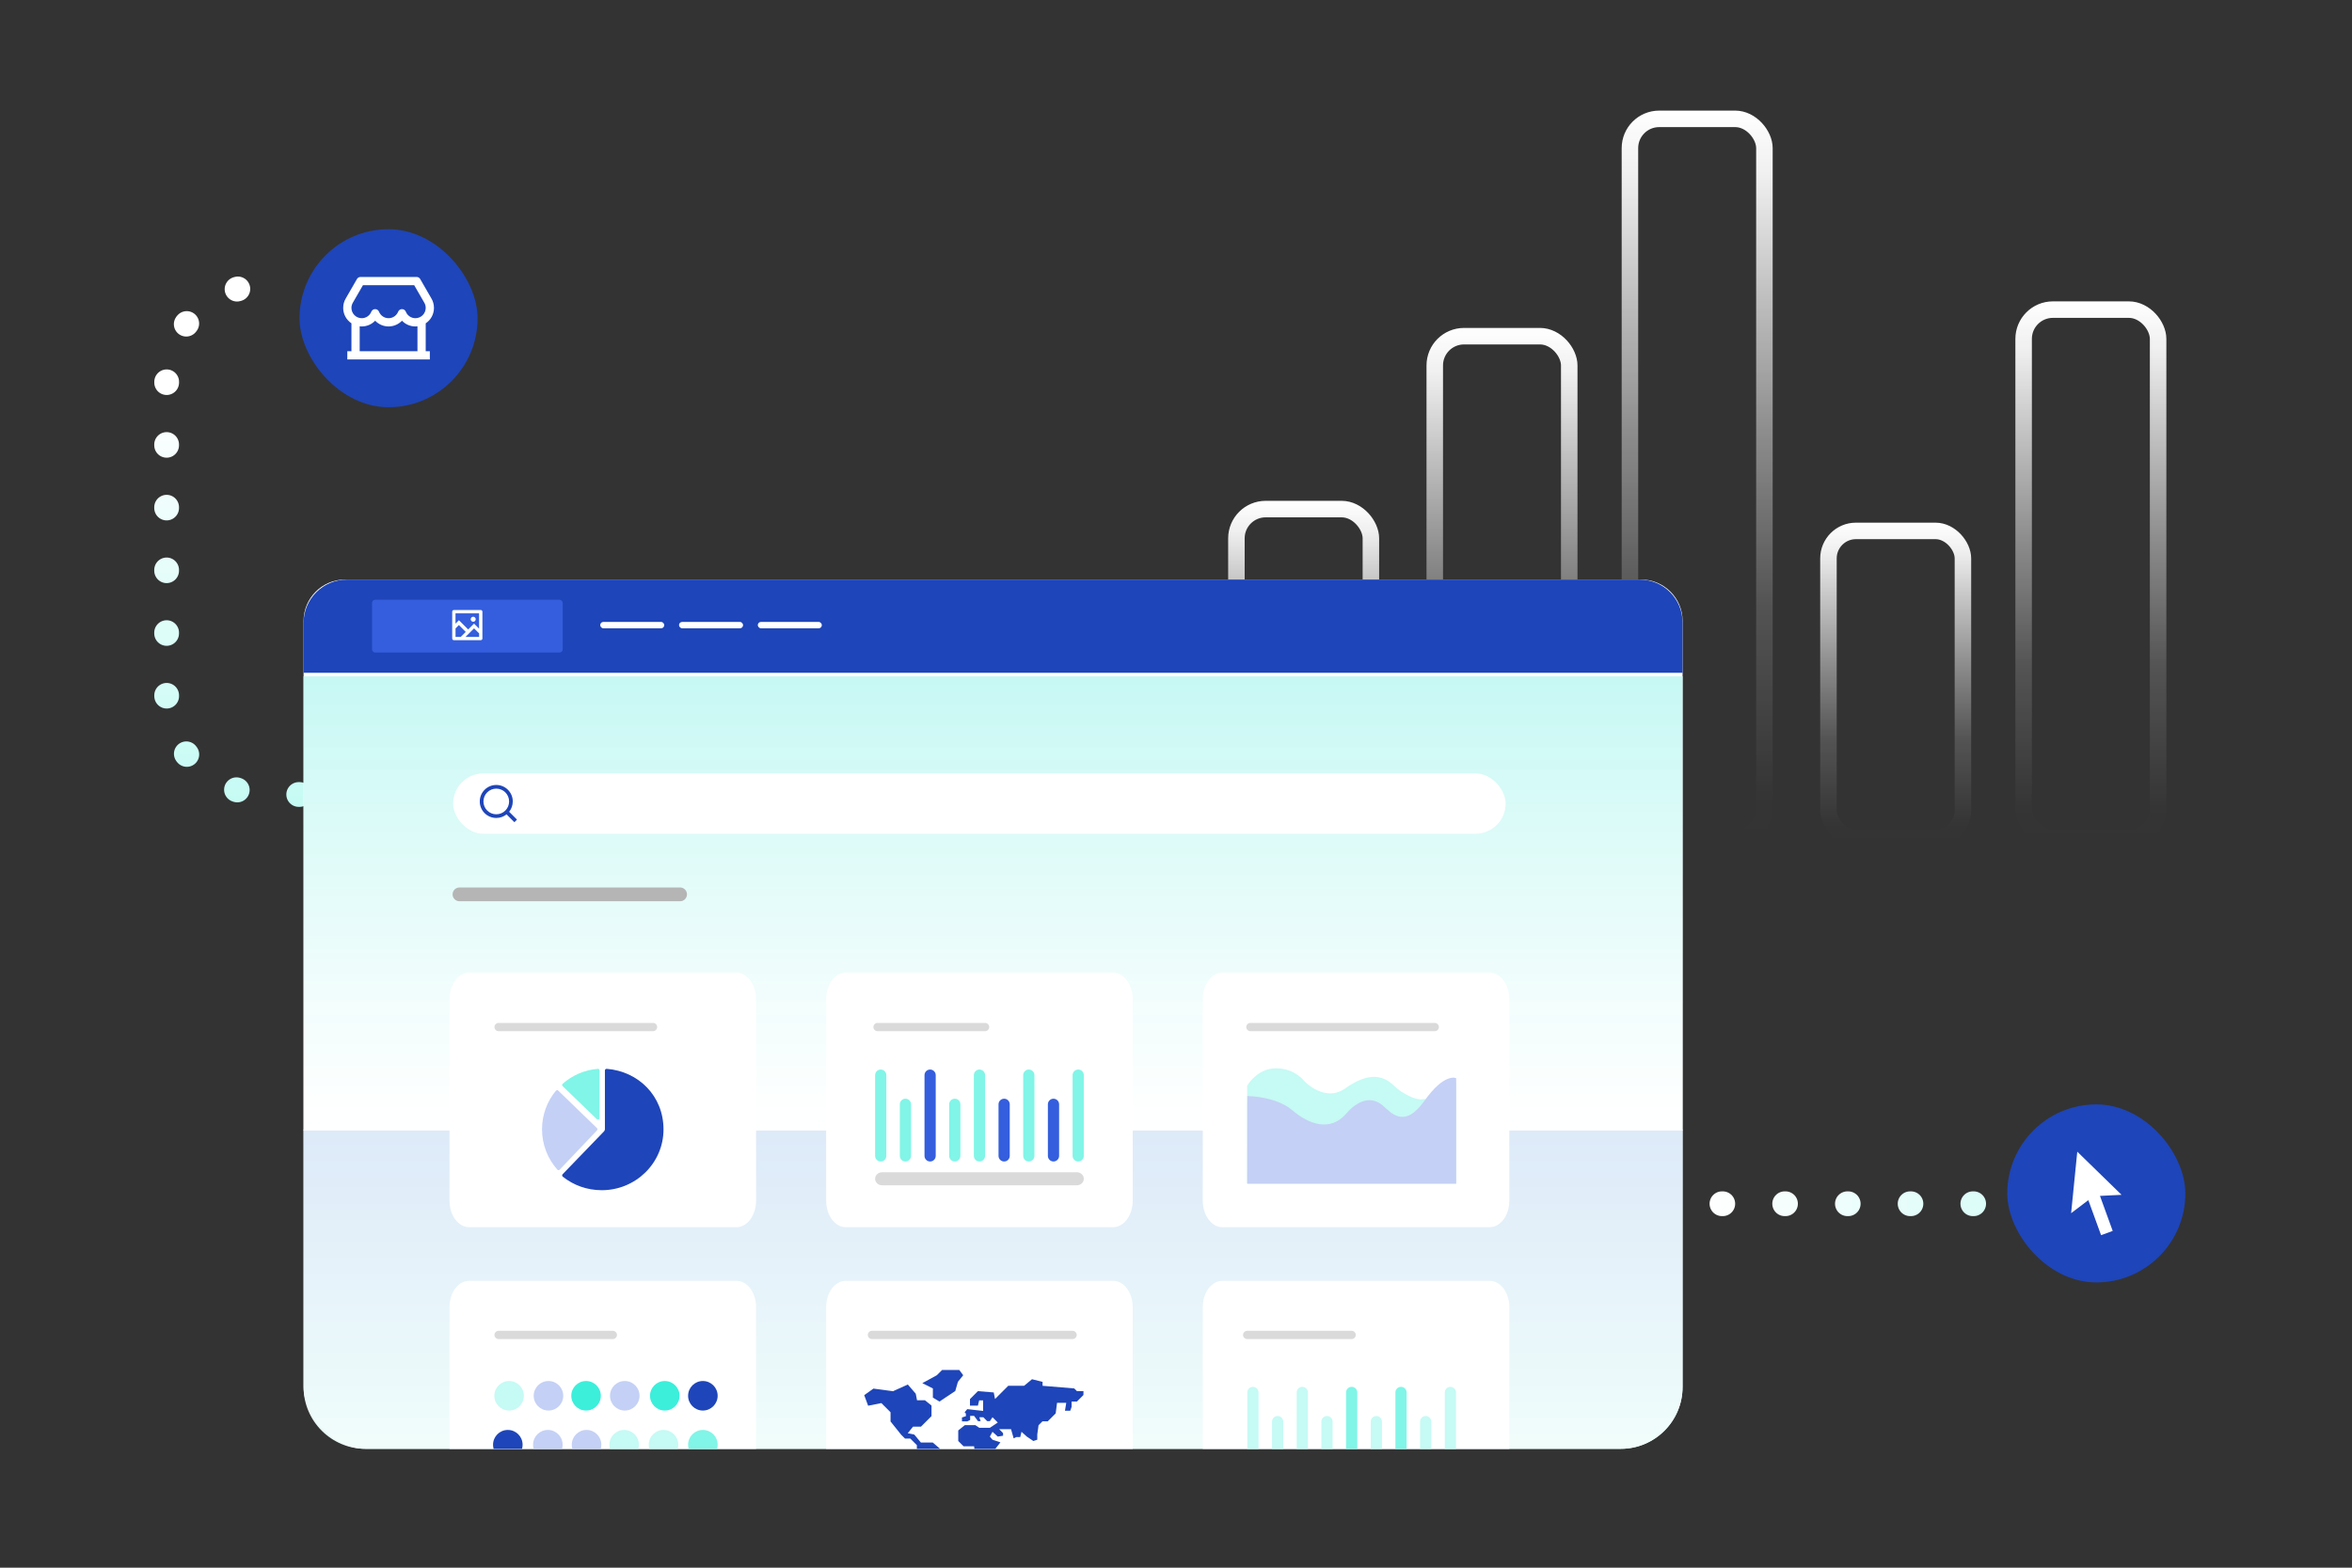 <?xml version="1.0" encoding="UTF-8"?>
<svg xmlns="http://www.w3.org/2000/svg" xmlns:xlink="http://www.w3.org/1999/xlink" id="Calque_1" data-name="Calque 1" viewBox="0 0 570 380">
  <rect x="0" y="0" width="570" height="380" fill="#333333" stroke="none"/>
  <defs>
    <style>
      .cls-1 {
        fill: #b5b5b5;
      }

      .cls-1, .cls-2, .cls-3, .cls-4, .cls-5, .cls-6, .cls-7, .cls-8, .cls-9, .cls-10, .cls-11, .cls-12, .cls-13 {
        stroke-width: 0px;
      }

      .cls-2 {
        fill: #1e45b9;
      }

      .cls-14 {
        stroke: url(#Dégradé_sans_nom_6-4);
      }

      .cls-14, .cls-15, .cls-16, .cls-17, .cls-3, .cls-18, .cls-19, .cls-20 {
        fill: none;
      }

      .cls-14, .cls-15, .cls-16, .cls-17, .cls-18 {
        stroke-width: 4px;
      }

      .cls-14, .cls-15, .cls-16, .cls-17, .cls-18, .cls-19, .cls-20, .cls-21 {
        stroke-miterlimit: 10;
      }

      .cls-15 {
        stroke: url(#Dégradé_sans_nom_6-3);
      }

      .cls-16 {
        stroke: url(#Dégradé_sans_nom_6-2);
      }

      .cls-17 {
        stroke: url(#Dégradé_sans_nom_6-5);
      }

      .cls-22 {
        clip-path: url(#clippath);
      }

      .cls-4 {
        fill: #c4d0f5;
      }

      .cls-5 {
        fill: #345edd;
      }

      .cls-18 {
        stroke: url(#Dégradé_sans_nom_6);
      }

      .cls-19 {
        stroke: url(#Dégradé_sans_nom_27);
      }

      .cls-19, .cls-20 {
        stroke-dasharray: 0 0 .2 15;
        stroke-width: 6px;
      }

      .cls-19, .cls-20, .cls-21 {
        stroke-linecap: round;
      }

      .cls-20 {
        stroke: url(#Dégradé_sans_nom_56);
      }

      .cls-21 {
        stroke: #dadada;
        stroke-width: 2px;
      }

      .cls-21, .cls-9 {
        fill: #dadada;
      }

      .cls-6 {
        fill: #81f5e7;
      }

      .cls-7 {
        fill: #c6faf4;
      }

      .cls-8 {
        fill: #fff;
      }

      .cls-10 {
        fill: #3befdb;
      }

      .cls-11 {
        fill: url(#Dégradé_sans_nom_60);
      }

      .cls-12 {
        fill: url(#Dégradé_sans_nom_84);
      }

      .cls-13 {
        fill: url(#Dégradé_sans_nom_87);
      }
    </style>
    <linearGradient id="Dégradé_sans_nom_6" data-name="Dégradé sans nom 6" x1="364.01" y1="79.49" x2="364.01" y2="205.1" gradientUnits="userSpaceOnUse">
      <stop offset="0" stop-color="#fff"></stop>
      <stop offset=".09" stop-color="rgba(255, 255, 255, .96)" stop-opacity=".96"></stop>
      <stop offset=".24" stop-color="rgba(255, 255, 255, .84)" stop-opacity=".84"></stop>
      <stop offset=".44" stop-color="rgba(255, 255, 255, .66)" stop-opacity=".66"></stop>
      <stop offset=".67" stop-color="rgba(255, 255, 255, .4)" stop-opacity=".4"></stop>
      <stop offset=".94" stop-color="rgba(255, 255, 255, .07)" stop-opacity=".07"></stop>
      <stop offset="1" stop-color="#fff" stop-opacity="0"></stop>
    </linearGradient>
    <linearGradient id="Dégradé_sans_nom_6-2" data-name="Dégradé sans nom 6" x1="411.31" y1="26.81" x2="411.31" xlink:href="#Dégradé_sans_nom_6"></linearGradient>
    <linearGradient id="Dégradé_sans_nom_6-3" data-name="Dégradé sans nom 6" x1="459.42" y1="126.69" x2="459.42" xlink:href="#Dégradé_sans_nom_6"></linearGradient>
    <linearGradient id="Dégradé_sans_nom_6-4" data-name="Dégradé sans nom 6" x1="506.72" y1="73.05" x2="506.72" xlink:href="#Dégradé_sans_nom_6"></linearGradient>
    <linearGradient id="Dégradé_sans_nom_6-5" data-name="Dégradé sans nom 6" x1="315.94" y1="121.4" x2="315.94" xlink:href="#Dégradé_sans_nom_6"></linearGradient>
    <linearGradient id="Dégradé_sans_nom_27" data-name="Dégradé sans nom 27" x1="137.3" y1="56.77" x2="137.3" y2="186.63" gradientTransform="translate(193.79 252.35) rotate(-180)" gradientUnits="userSpaceOnUse">
      <stop offset="0" stop-color="#c5fbf4"></stop>
      <stop offset=".78" stop-color="#fff"></stop>
    </linearGradient>
    <linearGradient id="Dégradé_sans_nom_56" data-name="Dégradé sans nom 56" x1="-1302.25" y1="-146.2" x2="-1193.44" y2="-146.2" gradientTransform="translate(1716.56 145.57) scale(1 -1)" gradientUnits="userSpaceOnUse">
      <stop offset="0" stop-color="#fff"></stop>
      <stop offset="1" stop-color="#c5fbf4"></stop>
    </linearGradient>
    <linearGradient id="Dégradé_sans_nom_60" data-name="Dégradé sans nom 60" x1="240.67" y1="118.95" x2="240.67" y2="659.02" gradientUnits="userSpaceOnUse">
      <stop offset=".19" stop-color="#fff"></stop>
      <stop offset="1" stop-color="#c6faf4" stop-opacity=".9"></stop>
    </linearGradient>
    <clipPath id="clippath">
      <rect class="cls-3" x="73.57" y="140.48" width="334.19" height="210.71" rx="15" ry="15"></rect>
    </clipPath>
    <linearGradient id="Dégradé_sans_nom_87" data-name="Dégradé sans nom 87" x1="282.84" y1="376.58" x2="282.84" y2="78.57" gradientUnits="userSpaceOnUse">
      <stop offset=".09" stop-color="#f0fdfb"></stop>
      <stop offset=".68" stop-color="#c4d0f5"></stop>
    </linearGradient>
    <linearGradient id="Dégradé_sans_nom_84" data-name="Dégradé sans nom 84" x1="295.29" y1="163.93" x2="295.29" y2="350.6" gradientUnits="userSpaceOnUse">
      <stop offset="0" stop-color="#c6f8f4" stop-opacity=".98"></stop>
      <stop offset=".56" stop-color="#fff" stop-opacity=".9"></stop>
    </linearGradient>
  </defs>
  <g>
    <rect class="cls-18" x="347.71" y="81.49" width="32.59" height="121.61" rx="7.09" ry="7.09"></rect>
    <rect class="cls-16" x="395.01" y="28.81" width="32.59" height="174.29" rx="7.09" ry="7.09"></rect>
    <rect class="cls-15" x="443.12" y="128.69" width="32.59" height="74.41" rx="6.66" ry="6.66"></rect>
    <rect class="cls-14" x="490.42" y="75.05" width="32.59" height="128.05" rx="7.09" ry="7.09"></rect>
    <rect class="cls-17" x="299.64" y="123.4" width="32.59" height="79.7" rx="7.09" ry="7.09"></rect>
  </g>
  <g>
    <path class="cls-19" d="M72.59,192.58h-7.87c-13.44,0-24.34-10.9-24.34-24.34v-75.17c0-13.44,10.35-24.34,26.3-24.34"></path>
    <line class="cls-20" x1="417.31" y1="291.78" x2="520.12" y2="291.78"></line>
    <rect class="cls-2" x="72.59" y="55.56" width="43.15" height="43.15" rx="21.58" ry="21.58"></rect>
    <rect class="cls-2" x="486.47" y="267.7" width="43.15" height="43.15" rx="21.58" ry="21.58" transform="translate(1016.08 578.55) rotate(180)"></rect>
    <g>
      <path class="cls-11" d="M83.6,140.48h314.14c5.54,0,10.03,4.49,10.03,10.03v185.68c0,8.29-6.72,15-15,15H88.57c-8.28,0-15-6.72-15-15v-185.68c0-5.54,4.49-10.03,10.03-10.03Z"></path>
      <path class="cls-2" d="M84.08,140.48h313.3c5.73,0,10.38,4.65,10.38,10.38v12.22H73.57v-12.09c0-5.8,4.71-10.51,10.51-10.51Z"></path>
      <rect class="cls-8" x="145.46" y="150.75" width="15.52" height="1.55" rx=".77" ry=".77"></rect>
      <rect class="cls-8" x="164.56" y="150.75" width="15.52" height="1.55" rx=".77" ry=".77"></rect>
      <rect class="cls-8" x="183.65" y="150.75" width="15.52" height="1.55" rx=".77" ry=".77"></rect>
      <rect class="cls-5" x="90.16" y="145.38" width="46.21" height="12.79" rx=".75" ry=".75"></rect>
      <path class="cls-8" d="M110.4,151.16l.82-.82,2.24,2.24,1.42-1.42,1.22,1.22v-3.71h-5.71v2.49ZM110.4,152.31v2.07h1.26l1.21-1.21-1.66-1.66-.82.82h0ZM112.82,154.38h3.29v-.85l-1.22-1.22-2.07,2.07ZM109.99,147.86h6.52c.1,0,.21.04.28.12s.12.18.12.28v6.52c0,.1-.04.21-.12.28s-.18.12-.28.12h-6.52c-.1,0-.21-.04-.28-.12s-.12-.18-.12-.28v-6.52c0-.1.04-.21.12-.28s.18-.12.28-.12ZM114.68,150.71c-.16,0-.31-.07-.43-.18-.11-.11-.18-.27-.18-.43s.07-.31.18-.43c.11-.11.27-.18.43-.18s.31.07.43.18c.11.11.18.27.18.43s-.07.31-.18.43c-.11.11-.27.18-.43.18Z"></path>
      <rect class="cls-10" x="206.96" y="329.78" width="33.42" height="9.55" rx="1.07" ry="1.07"></rect>
      <rect class="cls-10" x="295.29" y="329.78" width="33.42" height="9.55" rx="1.07" ry="1.07"></rect>
      <g class="cls-22">
        <rect class="cls-13" x="59.92" y="273.78" width="445.84" height="127.13"></rect>
        <rect class="cls-12" x="72.37" y="163.93" width="445.84" height="110.14"></rect>
        <g>
          <path class="cls-8" d="M204.95,235.78h64.83c2.61,0,4.73,2.88,4.73,6.43v48.82c0,3.55-2.12,6.43-4.73,6.43h-64.83c-2.61,0-4.73-2.88-4.73-6.43v-48.82c0-3.55,2.12-6.43,4.73-6.43Z"></path>
          <path class="cls-8" d="M296.22,235.78h64.83c2.61,0,4.73,2.88,4.73,6.43v48.82c0,3.55-2.12,6.43-4.73,6.43h-64.83c-2.61,0-4.73-2.88-4.73-6.43v-48.82c0-3.55,2.12-6.43,4.73-6.43Z"></path>
          <path class="cls-8" d="M113.67,235.78h64.83c2.61,0,4.73,2.88,4.73,6.43v48.82c0,3.55-2.12,6.43-4.73,6.43h-64.83c-2.61,0-4.73-2.88-4.73-6.43v-48.82c0-3.55,2.12-6.43,4.73-6.43Z"></path>
        </g>
        <g>
          <path class="cls-8" d="M204.95,310.47h64.83c2.61,0,4.73,2.85,4.73,6.35v48.23c0,3.51-2.12,6.35-4.73,6.35h-64.83c-2.61,0-4.73-2.85-4.73-6.35v-48.23c0-3.51,2.12-6.35,4.73-6.35Z"></path>
          <g>
            <path class="cls-2" d="M216.49,337.19l3.52-1.59,1.92,2.23.31,1.59h1.92l1.59,1.28v2.56l-2.56,2.56h-1.92l-1.28,1.59,1.59.33,1.59,1.92h2.88l2.23,1.92v3.2l-2.08,1.76-2.08,4.31h-1.28v-3.52l.31-1.28v-2.88l-.95-1.28v-1.59l-1.59-1.59h-1.28l-.95-.95-2.56-3.2v-2.23l-2.23-2.23-3.2.64-.95-2.56,2.23-1.59,4.8.64.02-.04Z"></path>
            <path class="cls-2" d="M226.08,336.55l-2.56-1.28,3.52-1.92,1.28-1.28h4.16l.95,1.28-1.28,1.59-.64,2.23-3.84,2.56-1.59-.95v-2.23h.01Z"></path>
            <path class="cls-2" d="M235.05,344.23l-.64.31h-1.28v-.95l.95-.31v-.64l-.31-.31.64-.76,3.84.43v-2.56h-.95l-.31,1.28h-1.92v-1.59l1.92-1.92,3.84.31.31,1.59,3.2-3.2h3.84l1.92-1.59,2.56.64v.95l7.68.64.64.64h1.59v.95l-1.59,1.59h-1.28v1.28l-.33.95h-1.28l.31-1.92h-2.23l-.33,2.56-1.92,1.92h-1.28l-.95.95-.31,2.23v1.28l-.95.31-.95-.64-.64-.43-1.28-1.16-.31,1.28h-.95l-.64.31-.64-2.23h-2.88l.95.95v.64l-1.28.21-1.28-1.16-.64,1.16.64.76,1.92.64-1.92,2.44v1.4l-.95.95v2.56h-1.92l-.95-1.28-.64-5.12h-2.56l-1.28-1.28v-2.56l1.59-1.28h2.56l.95.64h2.56l1.92-1.28-1.28-1.28-.64.95h-.64l-.95-.95h-.95l.31.95h-.64l-.95-1.28h-.95v.95l-.05.05Z"></path>
            <path class="cls-2" d="M256.79,353.5h-.64l-.33.95-.64-.31-1.59-.95-.64.64-.64.64-.95.95v1.28l.95.95h.95l.31-1.28.95.64.95,1.28h1.92l.64-1.28v-1.28l-1.28-1.28v-.95h.02Z"></path>
          </g>
          <path class="cls-8" d="M296.22,310.47h64.83c2.61,0,4.73,2.85,4.73,6.35v48.23c0,3.51-2.12,6.35-4.73,6.35h-64.83c-2.61,0-4.73-2.85-4.73-6.35v-48.23c0-3.51,2.12-6.35,4.73-6.35Z"></path>
          <g>
            <g>
              <path class="cls-7" d="M351.5,358.45h0c-.75,0-1.36-.61-1.36-1.36v-19.57c0-.75.61-1.36,1.36-1.36h0c.75,0,1.36.61,1.36,1.36v19.57c0,.75-.61,1.36-1.36,1.36Z"></path>
              <path class="cls-7" d="M345.51,358.45h0c-.75,0-1.36-.61-1.36-1.36v-12.5c0-.75.61-1.36,1.36-1.36h0c.75,0,1.36.61,1.36,1.36v12.5c0,.75-.61,1.36-1.36,1.36Z"></path>
              <path class="cls-6" d="M339.53,336.16h0c.75,0,1.36.61,1.36,1.36v19.57c0,.75-.61,1.36-1.36,1.36h0c-.75,0-1.36-.61-1.36-1.36v-19.57c0-.75.61-1.36,1.36-1.36Z"></path>
              <path class="cls-7" d="M333.55,358.45h0c-.75,0-1.36-.61-1.36-1.36v-12.5c0-.75.61-1.36,1.36-1.36h0c.75,0,1.36.61,1.36,1.36v12.5c0,.75-.61,1.36-1.36,1.36Z"></path>
              <path class="cls-6" d="M327.57,358.45h0c-.75,0-1.36-.61-1.36-1.36v-19.57c0-.75.61-1.36,1.36-1.36h0c.75,0,1.36.61,1.36,1.36v19.57c0,.75-.61,1.36-1.36,1.36Z"></path>
              <path class="cls-7" d="M321.59,358.45h0c-.75,0-1.36-.61-1.36-1.36v-12.5c0-.75.61-1.36,1.36-1.36h0c.75,0,1.36.61,1.36,1.36v12.5c0,.75-.61,1.36-1.36,1.36Z"></path>
              <path class="cls-7" d="M315.61,358.45h0c-.75,0-1.36-.61-1.36-1.36v-19.57c0-.75.61-1.36,1.36-1.36h0c.75,0,1.36.61,1.36,1.36v19.57c0,.75-.61,1.36-1.36,1.36Z"></path>
              <path class="cls-7" d="M309.63,343.23h0c.75,0,1.36.61,1.36,1.36v12.5c0,.75-.61,1.36-1.36,1.36h0c-.75,0-1.36-.61-1.36-1.36v-12.5c0-.75.61-1.36,1.36-1.36Z"></path>
              <path class="cls-7" d="M303.64,358.45h0c-.75,0-1.36-.61-1.36-1.36v-19.57c0-.75.61-1.36,1.36-1.36h0c.75,0,1.36.61,1.36,1.36v19.57c0,.75-.61,1.36-1.36,1.36Z"></path>
            </g>
            <path class="cls-9" d="M303.97,361.06h47.2c.93,0,1.69.71,1.69,1.58h0c0,.87-.76,1.58-1.69,1.58h-47.2c-.93,0-1.69-.71-1.69-1.58h0c0-.87.76-1.58,1.69-1.58Z"></path>
          </g>
          <path class="cls-8" d="M113.67,310.47h64.83c2.61,0,4.73,2.85,4.73,6.35v48.23c0,3.51-2.12,6.35-4.73,6.35h-64.83c-2.61,0-4.73-2.85-4.73-6.35v-48.23c0-3.51,2.12-6.35,4.73-6.35Z"></path>
          <g>
            <circle class="cls-7" cx="123.38" cy="338.33" r="3.58"></circle>
            <circle class="cls-4" cx="132.92" cy="338.33" r="3.58"></circle>
            <circle class="cls-10" cx="142.03" cy="338.33" r="3.58"></circle>
            <circle class="cls-4" cx="151.41" cy="338.33" r="3.58"></circle>
            <circle class="cls-10" cx="161.11" cy="338.33" r="3.58"></circle>
            <circle class="cls-2" cx="170.34" cy="338.33" r="3.58"></circle>
          </g>
          <g>
            <circle class="cls-6" cx="170.34" cy="350.19" r="3.58"></circle>
            <circle class="cls-7" cx="160.8" cy="350.19" r="3.58"></circle>
            <circle class="cls-7" cx="151.26" cy="350.19" r="3.58"></circle>
            <circle class="cls-4" cx="142.15" cy="350.19" r="3.58"></circle>
            <circle class="cls-4" cx="132.77" cy="350.19" r="3.58"></circle>
            <circle class="cls-2" cx="123.07" cy="350.19" r="3.58"></circle>
          </g>
        </g>
      </g>
      <rect class="cls-8" x="109.82" y="187.47" width="255.07" height="14.63" rx="7.32" ry="7.32"></rect>
      <path class="cls-2" d="M123.39,196.77l1.9,1.9-.63.63-1.9-1.9c-.68.55-1.55.87-2.49.87-2.21,0-4-1.79-4-4s1.79-4,4-4,4,1.79,4,4c0,.94-.33,1.81-.87,2.49ZM122.5,196.44c.54-.56.88-1.32.88-2.17,0-1.72-1.39-3.11-3.11-3.11s-3.11,1.39-3.11,3.11,1.39,3.11,3.11,3.11c.84,0,1.61-.33,2.17-.88l.07-.07Z"></path>
      <path class="cls-1" d="M111.35,215.12h53.47c.92,0,1.67.75,1.67,1.67h0c0,.92-.75,1.67-1.67,1.67h-53.47c-.92,0-1.67-.75-1.67-1.67h0c0-.92.75-1.67,1.67-1.67Z"></path>
      <g>
        <path class="cls-2" d="M146.73,259.18c-.08.07-.13.17-.13.28v14.24c0,.2-.08.39-.22.54l-10.04,10.4c-.08.08-.12.18-.1.3,0,.1.06.2.15.28,2.58,2.07,5.87,3.28,9.44,3.28,8.26,0,14.97-6.6,14.97-14.73s-6.07-14.07-13.75-14.69c-.1,0-.22.02-.3.1h-.02Z"></path>
        <path class="cls-4" d="M134.98,264.27c-.1,0-.2.06-.28.14-2.09,2.55-3.34,5.8-3.34,9.33,0,3.76,1.41,7.18,3.72,9.78.07.08.17.12.28.12s.22-.04.28-.12l9.04-9.52c.15-.16.14-.4-.01-.55l-9.41-9.11c-.08-.08-.18-.12-.3-.12v.04h.01Z"></path>
        <path class="cls-6" d="M145.18,259.18c-.08-.07-.18-.12-.3-.1-3.26.26-6.21,1.59-8.53,3.63-.08.07-.12.17-.12.28s.04.22.12.28l8.3,8.02c.12.1.28.14.42.08s.24-.2.24-.36v-11.56c0-.1-.04-.2-.12-.28h0Z"></path>
      </g>
      <g>
        <g>
          <path class="cls-6" d="M261.3,281.54h0c-.75,0-1.36-.61-1.36-1.36v-19.57c0-.75.61-1.36,1.36-1.36h0c.75,0,1.36.61,1.36,1.36v19.57c0,.75-.61,1.36-1.36,1.36Z"></path>
          <path class="cls-5" d="M255.31,281.54h0c-.75,0-1.36-.61-1.36-1.36v-12.5c0-.75.61-1.36,1.36-1.36h0c.75,0,1.36.61,1.36,1.36v12.5c0,.75-.61,1.36-1.36,1.36Z"></path>
          <path class="cls-6" d="M249.33,259.25h0c.75,0,1.36.61,1.36,1.36v19.57c0,.75-.61,1.36-1.36,1.36h0c-.75,0-1.36-.61-1.36-1.36v-19.57c0-.75.61-1.36,1.36-1.36Z"></path>
          <path class="cls-5" d="M243.35,281.54h0c-.75,0-1.36-.61-1.36-1.36v-12.5c0-.75.61-1.36,1.36-1.36h0c.75,0,1.36.61,1.36,1.36v12.5c0,.75-.61,1.36-1.36,1.36Z"></path>
          <path class="cls-6" d="M237.37,281.54h0c-.75,0-1.36-.61-1.36-1.36v-19.57c0-.75.61-1.36,1.36-1.36h0c.75,0,1.36.61,1.36,1.36v19.57c0,.75-.61,1.36-1.36,1.36Z"></path>
          <path class="cls-6" d="M231.39,281.54h0c-.75,0-1.36-.61-1.36-1.36v-12.5c0-.75.61-1.36,1.36-1.36h0c.75,0,1.36.61,1.36,1.36v12.5c0,.75-.61,1.36-1.36,1.36Z"></path>
          <path class="cls-5" d="M225.41,281.54h0c-.75,0-1.36-.61-1.36-1.36v-19.57c0-.75.61-1.36,1.36-1.36h0c.75,0,1.36.61,1.36,1.36v19.57c0,.75-.61,1.36-1.36,1.36Z"></path>
          <path class="cls-6" d="M219.43,266.32h0c.75,0,1.36.61,1.36,1.36v12.5c0,.75-.61,1.36-1.36,1.36h0c-.75,0-1.36-.61-1.36-1.36v-12.5c0-.75.61-1.36,1.36-1.36Z"></path>
          <path class="cls-6" d="M213.44,281.54h0c-.75,0-1.36-.61-1.36-1.36v-19.57c0-.75.61-1.36,1.36-1.36h0c.75,0,1.36.61,1.36,1.36v19.57c0,.75-.61,1.36-1.36,1.36Z"></path>
        </g>
        <path class="cls-9" d="M213.77,284.15h47.2c.93,0,1.69.71,1.69,1.58h0c0,.87-.76,1.58-1.69,1.58h-47.2c-.93,0-1.69-.71-1.69-1.58h0c0-.87.76-1.58,1.69-1.58Z"></path>
      </g>
      <g>
        <path class="cls-7" d="M352.9,261.11v25.8h-50.65v-23.74s2.38-4.22,6.99-4.22,6.92,3.17,6.92,3.17c0,0,4.9,5.19,9.8,1.73s8.73-3.83,11.93-.62c1.88,1.88,5.36,3.51,6.8,3.22s8.36,1.15,8.21-5.33h0Z"></path>
        <path class="cls-4" d="M352.9,286.91h-50.65l.02-21.23s6.92,0,10.95,3.46,9.22,5.19,12.97.86,6.92-3.75,8.93-2.02,5.19,5.76,10.09-1.15c4.9-6.92,7.69-5.48,7.69-5.48v25.55h0Z"></path>
      </g>
      <line class="cls-21" x1="120.83" y1="323.58" x2="148.52" y2="323.58"></line>
      <line class="cls-21" x1="211.31" y1="323.58" x2="259.94" y2="323.58"></line>
      <line class="cls-21" x1="302.25" y1="323.58" x2="327.57" y2="323.58"></line>
      <line class="cls-21" x1="303.03" y1="248.95" x2="347.71" y2="248.95"></line>
      <line class="cls-21" x1="212.67" y1="248.95" x2="238.73" y2="248.95"></line>
      <line class="cls-21" x1="120.83" y1="248.95" x2="158.26" y2="248.95"></line>
    </g>
    <path class="cls-8" d="M508.92,289.88l3.09,8.49-2.82,1.03-3.09-8.49-4.17,3.16,1.49-14.91,10.73,10.46-5.22.26Z"></path>
    <path class="cls-8" d="M103.17,78.37v6.76h1v2h-20v-2h1v-6.76c-1.21-.81-2-2.18-2-3.74,0-.83.22-1.62.63-2.3l2.71-4.7c.18-.31.51-.5.87-.5h13.58c.36,0,.69.19.87.5l2.7,4.68c.42.69.64,1.49.64,2.32,0,1.56-.79,2.94-2,3.74ZM101.17,79.1c-.16.02-.33.03-.5.03-1.26,0-2.42-.52-3.25-1.39-.83.86-1.99,1.39-3.25,1.39s-2.42-.52-3.25-1.39c-.83.86-1.99,1.39-3.25,1.39-.17,0-.34,0-.5-.03v6.03h14v-6.03ZM87.96,69.13l-2.43,4.21c-.23.39-.36.83-.36,1.29,0,1.38,1.12,2.5,2.5,2.5,1.03,0,1.94-.63,2.32-1.57.34-.84,1.52-.84,1.86,0,.38.94,1.29,1.57,2.32,1.57s1.94-.63,2.32-1.57c.34-.84,1.52-.84,1.86,0,.38.94,1.29,1.57,2.32,1.57,1.38,0,2.5-1.12,2.5-2.5,0-.46-.12-.9-.37-1.3l-2.42-4.2h-12.42Z"></path>
  </g>
</svg>
